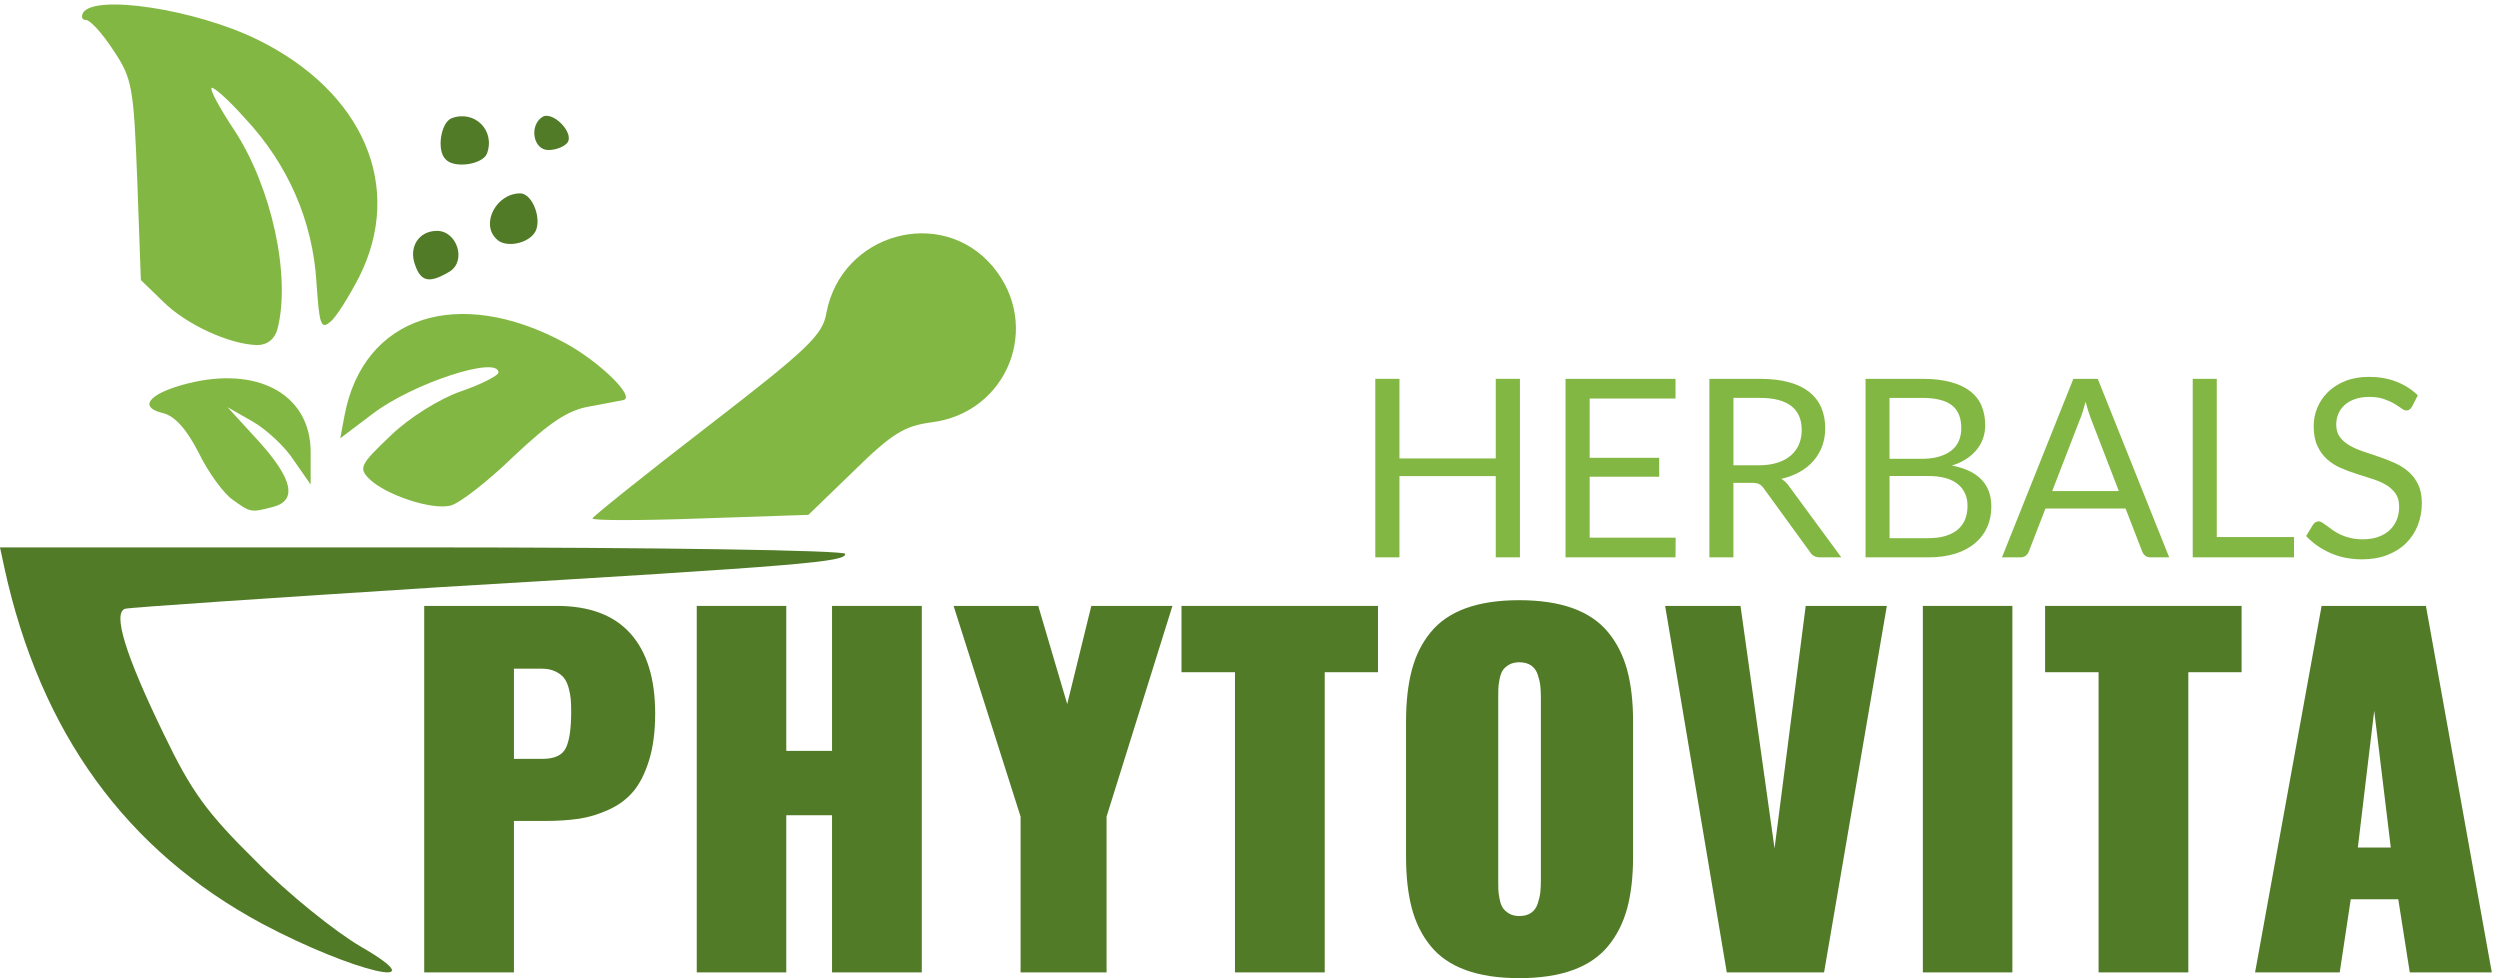 <?xml version="1.0" encoding="utf-8"?>
<!-- Generator: Adobe Illustrator 16.0.0, SVG Export Plug-In . SVG Version: 6.00 Build 0)  -->
<!DOCTYPE svg PUBLIC "-//W3C//DTD SVG 1.1//EN" "http://www.w3.org/Graphics/SVG/1.1/DTD/svg11.dtd">
<svg version="1.1" id="Layer_1" xmlns="http://www.w3.org/2000/svg" xmlns:xlink="http://www.w3.org/1999/xlink" x="0px" y="0px"
	 width="346.046px" height="135.393px" viewBox="92.287 42.167 346.046 135.393"
	 enable-background="new 92.287 42.167 346.046 135.393" xml:space="preserve">
<g>
	<g>
		<path fill="#517B27" d="M142.287,173.232c-3.602-2.1-10.2-7.396-14.602-11.896c-6.8-6.701-8.898-9.604-12.699-17.5
			c-5.399-11.104-7.101-16.801-5.399-17.4c0.7-0.201,20.3-1.5,43.7-3c50.6-3,56-3.5,56-4.6c0-0.5-26-0.9-58.5-0.9h-58.5l0.6,2.799
			c5,22.9,16.9,39.201,35.7,49.301C141.187,176.732,153.187,179.535,142.287,173.232z"/>
		<path fill="#83B743" d="M210.488,107.333c5.301-5.201,7-6.201,10.699-6.701c10.601-1.299,15.4-13.399,8.5-21.6
			c-7.1-8.4-20.898-4.601-23,6.399c-0.5,3.101-2.5,5-16.5,15.8c-8.699,6.7-15.8,12.4-15.898,12.7c0,0.301,6.699,0.301,15,0
			l14.898-0.5L210.488,107.333z"/>
		<path fill="#83B743" d="M130.087,112.333c3.399-0.9,2.7-3.9-2-9.102l-4.3-4.699l3.5,2c1.898,1.1,4.5,3.5,5.699,5.399l2.301,3.3
			v-4.5c0-7.6-6.7-11.699-16.102-9.699c-5.898,1.301-8.1,3.399-4.398,4.301c1.699,0.398,3.3,2.199,5,5.5
			c1.3,2.699,3.5,5.699,4.699,6.5C126.988,113.132,126.988,113.132,130.087,112.333z"/>
		<path fill="#83B743" d="M163.387,105.333c5-4.701,7.5-6.4,10.5-6.9c2.101-0.4,4.3-0.801,4.7-0.9c1.7-0.398-3.3-5.3-8.101-7.898
			c-14.801-8-27.899-3.7-30.5,10l-0.601,3.199l4.5-3.399c5.5-4.2,17.4-8.101,17.4-5.7c0,0.4-2.301,1.602-5.2,2.602
			c-2.9,1-7.101,3.6-9.7,6.1c-4.2,4-4.5,4.5-3,6c2.2,2.2,8.7,4.399,11.3,3.7C155.887,111.833,159.787,108.833,163.387,105.333z"/>
		<path fill="#83B743" d="M130.687,87.732c1.9-7.3-0.8-19.699-6-27.6c-2-3-3.398-5.601-3.1-5.8c0.2-0.2,2.3,1.6,4.6,4.199
			c6,6.4,9.4,14.301,9.9,22.7c0.399,5.8,0.6,6.601,1.899,5.5c0.801-0.601,2.601-3.5,4-6.2c6.301-12.5,0.601-25.699-14.101-32.899
			c-8.6-4.2-22.5-6.3-24.1-3.7c-0.301,0.6-0.102,1,0.398,1c0.602,0,2.301,1.9,3.801,4.2c2.601,3.899,2.801,5,3.301,18l0.5,13.8
			l3.1,3c3.101,3.101,9.101,5.899,13,6C129.287,89.934,130.287,89.132,130.687,87.732z"/>
		<path fill="#517B27" d="M154.561,79.735c2.328-1.506,0.958-5.612-1.78-5.612c-2.601,0-3.97,2.328-3.012,4.791
			C150.591,81.245,151.823,81.378,154.561,79.735z"/>
		<path fill="#517B27" d="M166.187,74.534c1.301-1.601-0.1-5.601-1.898-5.601c-3.301,0-5.5,4.2-3.301,6.3
			C162.087,76.434,164.988,76.034,166.187,74.534z"/>
		<path fill="#517B27" d="M159.687,63.434c1.2-3.2-1.699-6.1-4.898-4.9c-1.5,0.602-2.102,4.5-0.801,5.7
			C155.187,65.534,159.087,64.934,159.687,63.434z"/>
		<path fill="#517B27" d="M170.887,61.833c0.8-1.4-2.1-4.301-3.5-3.5c-1.899,1.199-1.3,4.6,0.8,4.6
			C169.287,62.934,170.488,62.434,170.887,61.833z"/>
	</g>
	<g>
		<path fill="#517B27" d="M151.005,176.765v-50.729h18.356c4.509,0,7.904,1.273,10.189,3.822c2.283,2.551,3.426,6.242,3.426,11.076
			c0,2.488-0.281,4.641-0.842,6.455c-0.562,1.816-1.285,3.254-2.172,4.314c-0.887,1.061-2.024,1.906-3.412,2.539
			c-1.387,0.633-2.769,1.051-4.146,1.256c-1.377,0.203-2.973,0.305-4.787,0.305h-4.192v20.959L151.005,176.765L151.005,176.765z
			 M163.427,147.208h3.947c1.672,0,2.754-0.506,3.243-1.516c0.489-1.01,0.733-2.688,0.733-5.031c0-0.676-0.021-1.244-0.061-1.715
			c-0.041-0.469-0.139-0.988-0.291-1.561c-0.153-0.57-0.373-1.035-0.658-1.393c-0.285-0.357-0.688-0.658-1.208-0.902
			c-0.521-0.244-1.147-0.367-1.881-0.367h-3.825L163.427,147.208L163.427,147.208z"/>
		<path fill="#517B27" d="M188.73,176.765v-50.729h12.393v20.068h6.333v-20.068h12.422v50.729h-12.422v-21.754h-6.333v21.754H188.73
			z"/>
		<path fill="#517B27" d="M233.553,176.765v-21.57l-9.271-29.156H236l4.009,13.584l3.335-13.584h11.229l-9.117,29.156v21.57H233.553
			z"/>
		<path fill="#517B27" d="M263.231,176.765v-41.551h-7.404v-9.178h27.199v9.178h-7.373v41.551H263.231z"/>
		<path fill="#517B27" d="M309.995,176.443c-2.051,0.744-4.521,1.117-7.42,1.117c-2.896,0-5.364-0.373-7.403-1.117
			c-2.04-0.742-3.661-1.854-4.864-3.336c-1.203-1.479-2.07-3.223-2.602-5.229c-0.53-2.01-0.796-4.381-0.796-7.115v-18.725
			c0-2.732,0.266-5.105,0.796-7.113c0.529-2.008,1.396-3.752,2.602-5.23c1.203-1.479,2.824-2.592,4.864-3.336
			c2.039-0.742,4.509-1.115,7.403-1.115c2.896,0,5.369,0.373,7.42,1.115c2.051,0.744,3.682,1.857,4.896,3.336
			c1.213,1.479,2.09,3.223,2.631,5.23c0.541,2.01,0.812,4.381,0.812,7.113v18.725c0,2.734-0.271,5.105-0.812,7.115
			c-0.541,2.008-1.418,3.752-2.631,5.229C313.677,174.587,312.046,175.701,309.995,176.443z M302.575,168.962
			c0.674,0,1.225-0.146,1.652-0.443c0.426-0.295,0.733-0.729,0.918-1.301c0.184-0.57,0.301-1.092,0.352-1.561
			c0.052-0.471,0.076-1.051,0.076-1.744v-25.059c0-0.693-0.024-1.273-0.076-1.744c-0.051-0.469-0.168-0.982-0.352-1.545
			c-0.185-0.561-0.49-0.988-0.918-1.285c-0.43-0.295-0.979-0.443-1.652-0.443c-0.551,0-1.021,0.113-1.406,0.338
			c-0.389,0.225-0.68,0.484-0.872,0.779c-0.194,0.297-0.343,0.703-0.442,1.225c-0.104,0.521-0.158,0.947-0.17,1.285
			c-0.01,0.336-0.015,0.801-0.015,1.393v25.059c0,0.57,0.005,1.029,0.015,1.377c0.012,0.348,0.066,0.779,0.17,1.301
			c0.102,0.52,0.248,0.928,0.442,1.225c0.192,0.295,0.483,0.563,0.872,0.795C301.556,168.845,302.026,168.962,302.575,168.962z"/>
		<path fill="#517B27" d="M331.306,176.765l-8.535-50.729h10.433l4.712,33.563l4.314-33.563h11.229l-8.689,50.729H331.306z"/>
		<path fill="#517B27" d="M358.444,176.765v-50.729h12.394v50.729H358.444z"/>
		<path fill="#517B27" d="M382.769,176.765v-41.551h-7.403v-9.178h27.198v9.178h-7.373v41.551H382.769z"/>
		<path fill="#517B27" d="M404.431,176.765l9.209-50.729h14.439l9.118,50.729h-11.353l-1.591-10.127h-6.578l-1.528,10.127H404.431z
			 M418.656,159.478h4.56l-2.295-18.938L418.656,159.478z"/>
	</g>
	<g>
		<path fill="#83B743" d="M302.674,94.605v24.708h-3.346v-11.243h-13.329v11.243h-3.346V94.605h3.346v11.018h13.329V94.605H302.674
			L302.674,94.605z"/>
		<path fill="#83B743" d="M324.228,116.589l-0.018,2.725h-15.227V94.605h15.227v2.725h-11.882v8.207h9.622v2.621h-9.622v8.433
			h11.899V116.589z"/>
		<path fill="#83B743" d="M347.158,119.314h-2.966c-0.609,0-1.059-0.234-1.346-0.707l-6.414-8.829
			c-0.195-0.276-0.404-0.474-0.629-0.595c-0.226-0.121-0.572-0.182-1.044-0.182h-2.534v10.313h-3.328V94.605h6.983
			c1.563,0,2.914,0.158,4.052,0.475c1.139,0.315,2.078,0.772,2.819,1.371c0.74,0.598,1.29,1.318,1.646,2.164
			c0.356,0.844,0.535,1.791,0.535,2.836c0,0.873-0.139,1.688-0.414,2.447c-0.275,0.76-0.676,1.439-1.197,2.043
			c-0.522,0.604-1.161,1.118-1.914,1.543c-0.754,0.426-1.605,0.748-2.561,0.967c0.424,0.24,0.793,0.592,1.104,1.051L347.158,119.314
			z M335.744,106.572c0.967,0,1.817-0.119,2.562-0.355c0.741-0.234,1.362-0.568,1.862-1c0.5-0.43,0.876-0.944,1.129-1.543
			c0.253-0.598,0.38-1.258,0.38-1.982c0-1.471-0.482-2.581-1.449-3.328c-0.965-0.746-2.412-1.121-4.345-1.121h-3.655v9.329H335.744
			L335.744,106.572z"/>
		<path fill="#83B743" d="M358.384,94.605c1.518,0,2.825,0.148,3.924,0.448c1.098,0.299,2,0.724,2.707,1.276
			c0.707,0.551,1.227,1.227,1.561,2.025c0.333,0.799,0.5,1.698,0.5,2.699c0,0.609-0.096,1.191-0.284,1.75
			c-0.188,0.558-0.476,1.078-0.854,1.561c-0.379,0.482-0.858,0.918-1.439,1.303c-0.579,0.385-1.262,0.697-2.043,0.938
			c1.816,0.345,3.184,0.992,4.096,1.94c0.914,0.947,1.371,2.193,1.371,3.732c0,1.048-0.191,2-0.576,2.863
			c-0.388,0.861-0.949,1.604-1.691,2.227c-0.74,0.619-1.65,1.1-2.73,1.438c-1.081,0.338-2.313,0.508-3.689,0.508h-8.726V94.606
			L358.384,94.605L358.384,94.605z M353.831,97.245v8.432h4.414c0.941,0,1.763-0.104,2.457-0.311
			c0.695-0.207,1.271-0.494,1.727-0.861c0.452-0.368,0.789-0.813,1.008-1.336s0.328-1.096,0.328-1.715
			c0-1.461-0.438-2.527-1.313-3.199c-0.874-0.672-2.229-1.01-4.068-1.01H353.831L353.831,97.245z M359.177,116.66
			c0.954,0,1.775-0.109,2.467-0.328c0.69-0.221,1.256-0.525,1.697-0.922s0.768-0.867,0.975-1.414
			c0.207-0.545,0.313-1.147,0.313-1.803c0-1.276-0.454-2.284-1.361-3.026c-0.908-0.74-2.271-1.111-4.088-1.111h-5.345v8.604H359.177
			L359.177,116.66z"/>
		<path fill="#83B743" d="M392.542,119.314h-2.588c-0.299,0-0.54-0.076-0.725-0.225s-0.321-0.34-0.414-0.568l-2.311-5.966h-11.087
			l-2.312,5.966c-0.069,0.207-0.201,0.393-0.396,0.551c-0.195,0.162-0.438,0.242-0.727,0.242h-2.586l9.881-24.708h3.38
			L392.542,119.314z M385.575,110.142l-3.881-10.054c-0.114-0.299-0.233-0.646-0.36-1.043c-0.126-0.396-0.247-0.818-0.362-1.268
			c-0.24,0.932-0.488,1.707-0.74,2.328l-3.881,10.036L385.575,110.142L385.575,110.142z"/>
		<path fill="#83B743" d="M409.819,116.503v2.811H395.8V94.606h3.328v21.897H409.819L409.819,116.503z"/>
		<path fill="#83B743" d="M426.147,98.466c-0.104,0.173-0.216,0.303-0.337,0.389c-0.12,0.086-0.268,0.129-0.438,0.129
			c-0.195,0-0.426-0.098-0.688-0.293c-0.265-0.195-0.596-0.41-0.991-0.646c-0.396-0.235-0.873-0.45-1.432-0.646
			c-0.559-0.195-1.232-0.293-2.025-0.293c-0.748,0-1.405,0.102-1.976,0.303c-0.567,0.2-1.046,0.473-1.432,0.818
			c-0.386,0.345-0.677,0.75-0.871,1.216c-0.194,0.466-0.293,0.968-0.293,1.509c0,0.689,0.171,1.262,0.51,1.715
			c0.339,0.455,0.787,0.842,1.345,1.164c0.559,0.322,1.19,0.602,1.896,0.836c0.707,0.235,1.434,0.48,2.174,0.732
			c0.74,0.253,1.466,0.538,2.173,0.854s1.339,0.717,1.896,1.199c0.559,0.482,1.006,1.075,1.346,1.776
			c0.339,0.701,0.509,1.563,0.509,2.586c0,1.081-0.185,2.095-0.552,3.042c-0.368,0.949-0.905,1.773-1.612,2.475
			c-0.707,0.703-1.574,1.254-2.604,1.654c-1.028,0.402-2.197,0.605-3.51,0.605c-1.608,0-3.068-0.291-4.379-0.871
			c-1.312-0.582-2.432-1.365-3.362-2.355l0.966-1.586c0.094-0.127,0.204-0.232,0.337-0.318c0.134-0.086,0.278-0.129,0.438-0.129
			c0.148,0,0.318,0.061,0.509,0.182s0.405,0.273,0.647,0.457c0.24,0.184,0.517,0.385,0.826,0.604
			c0.311,0.219,0.664,0.42,1.061,0.604c0.396,0.186,0.849,0.338,1.354,0.457c0.507,0.121,1.074,0.182,1.707,0.182
			c0.793,0,1.5-0.107,2.121-0.328c0.619-0.217,1.146-0.523,1.576-0.922c0.433-0.396,0.763-0.871,0.992-1.422
			c0.229-0.553,0.345-1.167,0.345-1.846c0-0.748-0.17-1.359-0.509-1.836c-0.34-0.478-0.785-0.877-1.337-1.198
			c-0.553-0.322-1.184-0.595-1.896-0.819c-0.712-0.224-1.438-0.453-2.172-0.689c-0.736-0.235-1.461-0.508-2.174-0.818
			s-1.346-0.712-1.896-1.207c-0.552-0.494-0.998-1.111-1.336-1.854c-0.34-0.743-0.51-1.658-0.51-2.75c0-0.875,0.17-1.719,0.51-2.535
			c0.338-0.816,0.834-1.541,1.481-2.174c0.649-0.631,1.448-1.138,2.396-1.517c0.948-0.379,2.037-0.569,3.269-0.569
			c1.379,0,2.636,0.219,3.769,0.655c1.132,0.437,2.129,1.069,2.991,1.897L426.147,98.466z"/>
	</g>
</g>
</svg>
